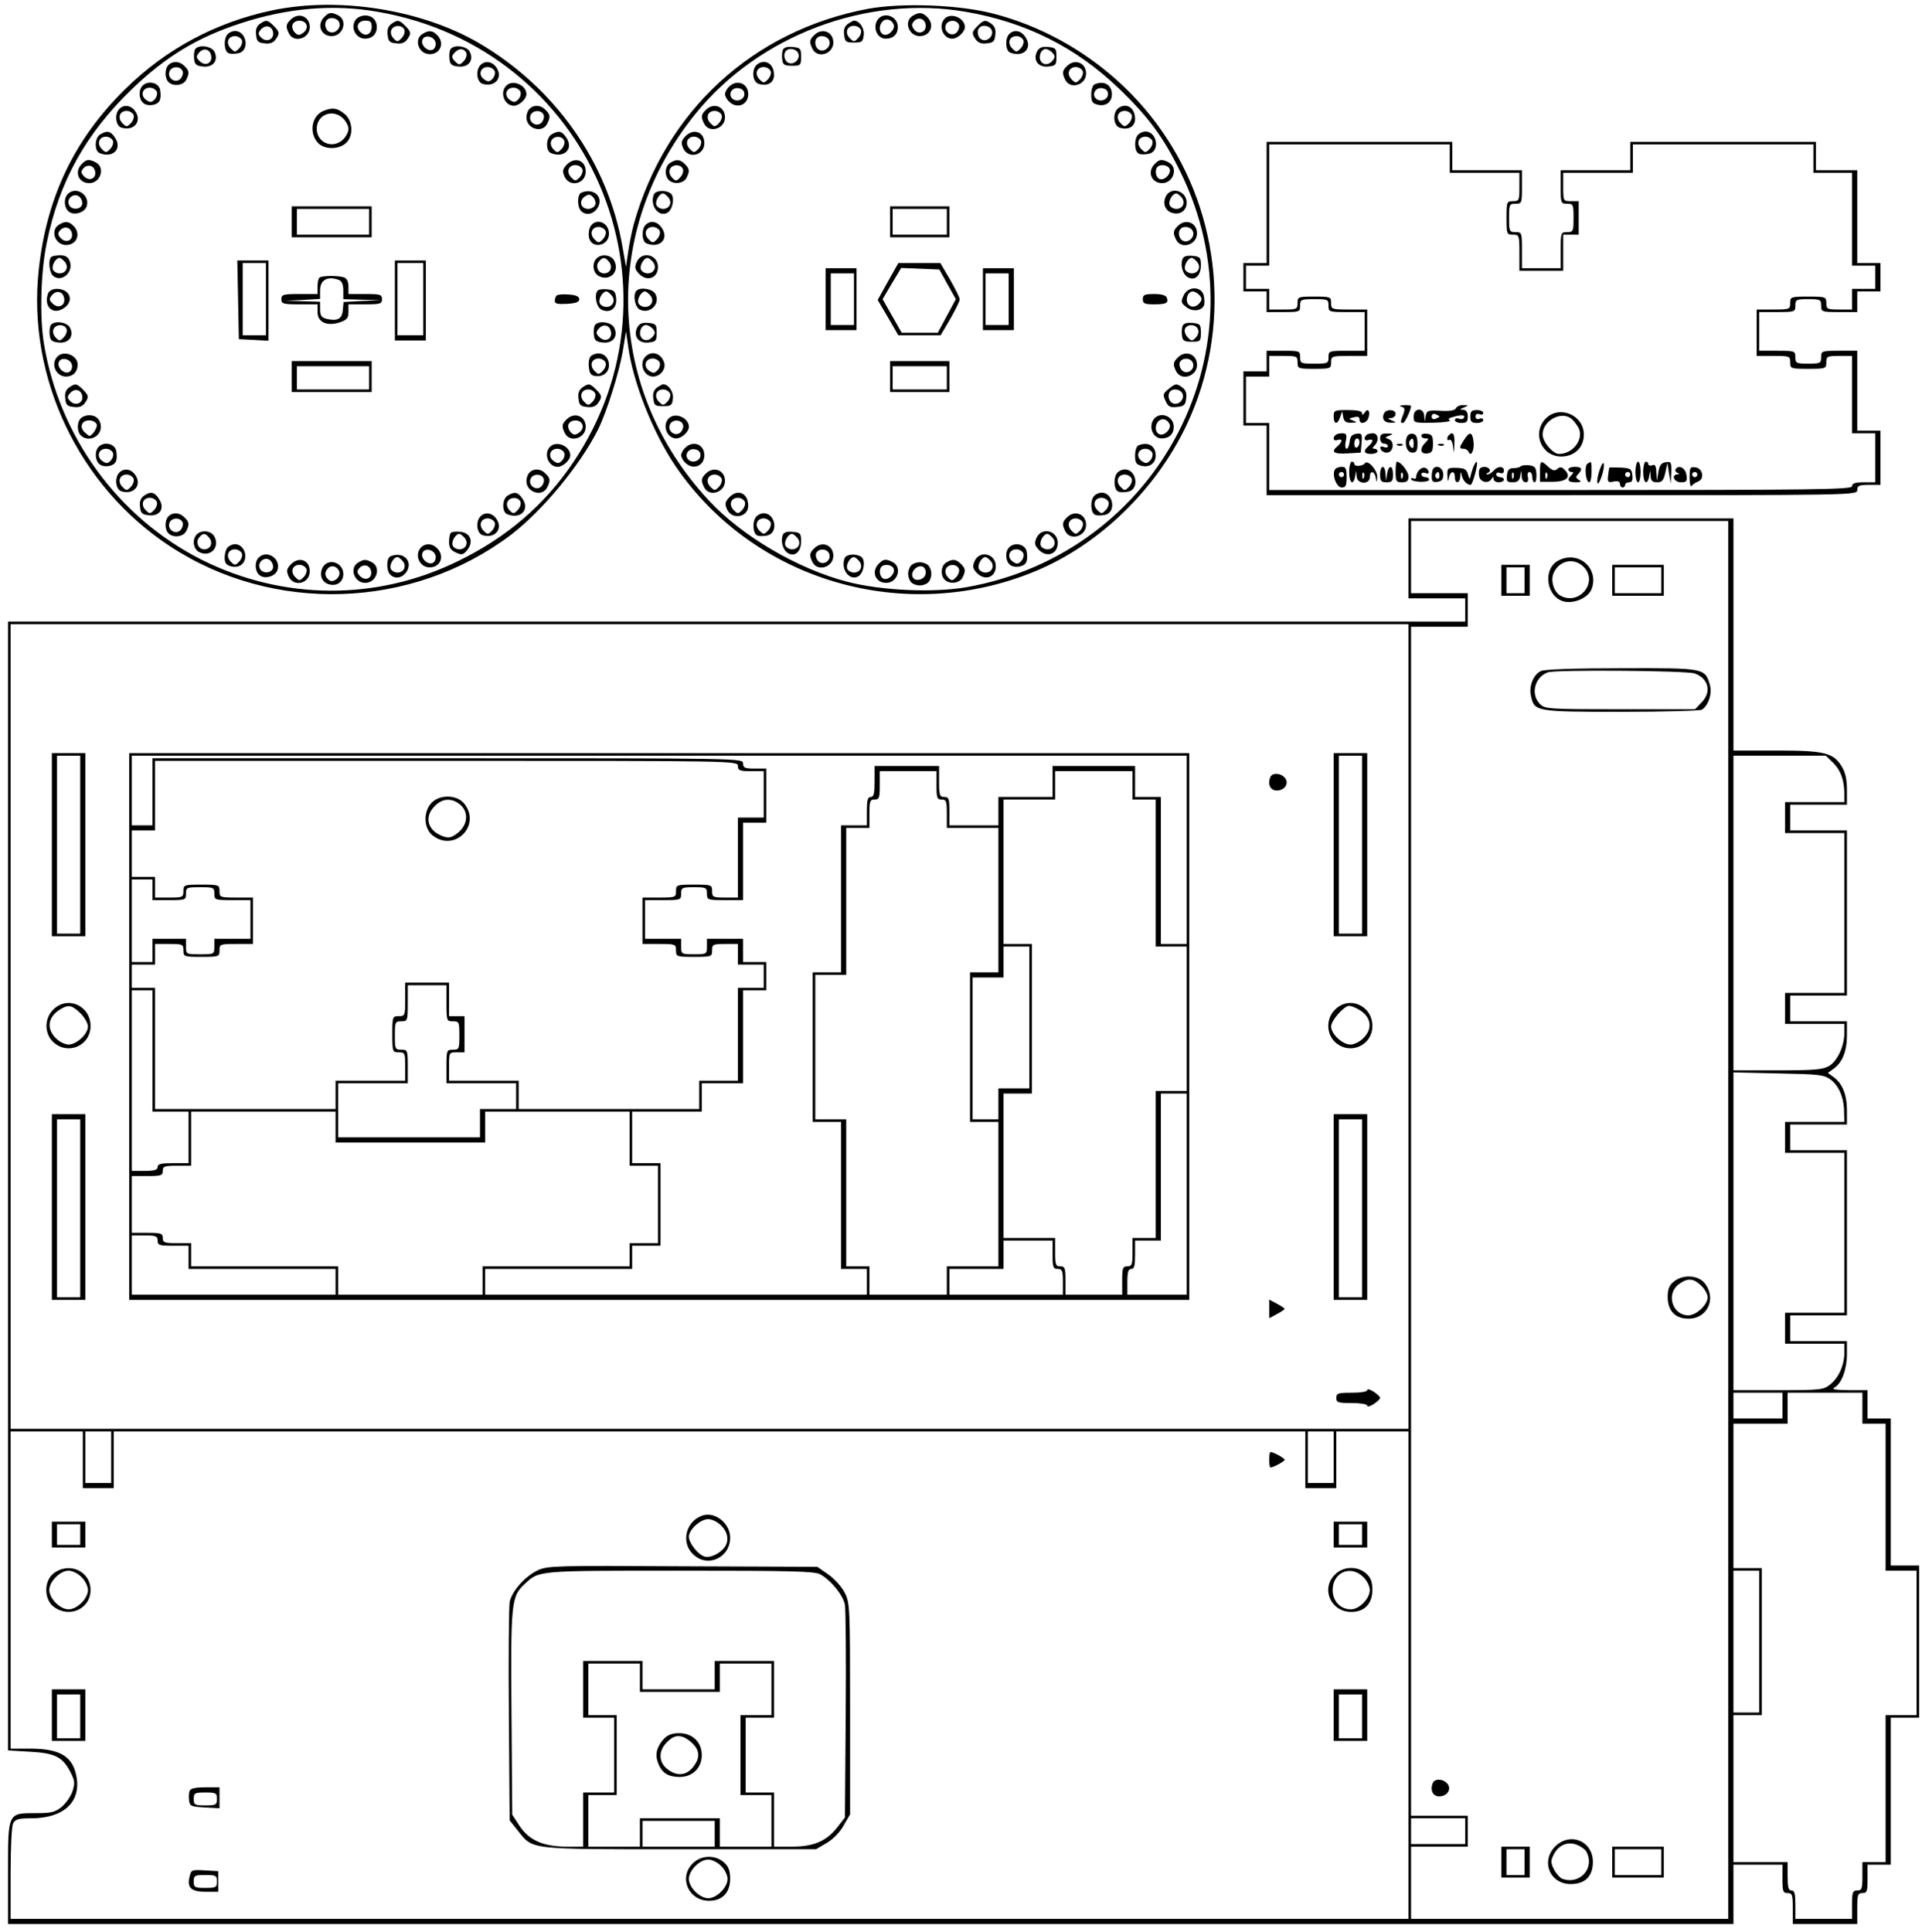 <?xml version="1.0" encoding="UTF-8" standalone="yes"?>
<svg version="1.0" xmlns="http://www.w3.org/2000/svg" width="197mm" height="198mm" viewBox="0 0 745 749" preserveAspectRatio="xMidYMid meet">
  <g transform="translate(0,749) scale(0.1,-0.1)" fill="#000000" stroke="none">
    <path d="M1055 7450 c-219 -46 -413 -150 -570 -305 -197 -193 -306 -420 -336
-702 -45 -417 155 -839 509 -1071 400 -263 936 -245 1319 42 123 93 270 270
341 411 33 67 80 216 95 300 l13 80 8 -55 c18 -140 97 -339 184 -467 304 -447
891 -618 1397 -407 249 104 468 318 586 569 173 368 134 810 -100 1141 -154
220 -388 382 -646 450 -134 36 -357 44 -490 20 -447 -84 -786 -396 -909 -836
-8 -30 -18 -80 -22 -110 l-8 -55 -13 75 c-56 328 -260 619 -557 793 -223 130
-543 181 -801 127z m410 -6 c820 -142 1218 -1065 755 -1749 -111 -164 -257
-289 -444 -380 -316 -156 -681 -153 -996 5 -324 164 -552 478 -611 839 -17
105 -12 278 11 389 48 238 152 425 332 598 129 124 252 199 418 253 182 60
361 76 535 45z m2280 0 c231 -40 425 -137 591 -296 114 -109 174 -190 239
-323 335 -679 -78 -1480 -830 -1612 -130 -22 -327 -13 -460 21 -193 50 -411
178 -539 317 -396 427 -417 1044 -51 1497 246 305 665 463 1050 396z"/>
    <path d="M1256 7424 c-30 -30 -13 -74 29 -74 44 0 63 60 26 80 -27 14 -37 13
-55 -6z m58 -21 c9 -21 -16 -46 -37 -37 -17 6 -23 35 -10 47 12 13 41 7 47
-10z"/>
    <path d="M1126 7414 c-19 -18 -20 -28 -6 -55 20 -37 80 -18 80 26 0 42 -44 59
-74 29z m61 -20 c4 -11 -1 -22 -12 -31 -16 -11 -21 -11 -33 1 -8 8 -12 22 -9
30 8 21 46 21 54 0z"/>
    <path d="M1382 7418 c-28 -28 -7 -78 33 -78 27 0 45 18 45 45 0 27 -18 45 -45
45 -12 0 -26 -5 -33 -12z m58 -32 c0 -29 -24 -40 -44 -20 -20 20 -9 44 20 44
19 0 24 -5 24 -24z"/>
    <path d="M1006 7397 c-12 -9 -17 -23 -14 -42 2 -25 8 -31 33 -33 19 -3 33 2
42 14 17 24 17 30 -7 54 -24 24 -30 24 -54 7z m52 -33 c4 -27 -26 -40 -46 -20
-13 13 -13 18 -2 31 18 21 44 15 48 -11z"/>
    <path d="M1516 7397 c-12 -9 -17 -23 -14 -42 2 -25 8 -31 33 -33 19 -3 33 2
42 14 17 24 17 30 -7 54 -24 24 -30 24 -54 7z m51 -23 c3 -8 -2 -23 -11 -32
-14 -15 -18 -15 -31 -1 -9 9 -13 23 -9 32 8 21 43 22 51 1z"/>
    <path d="M882 7358 c-17 -17 -15 -67 3 -74 8 -4 26 -3 40 0 43 11 30 86 -15
86 -9 0 -21 -5 -28 -12z m55 -24 c3 -8 -2 -23 -11 -32 -15 -15 -17 -15 -32 0
-21 21 -11 48 16 48 11 0 23 -7 27 -16z"/>
    <path d="M1638 7359 c-36 -21 -16 -79 27 -79 42 0 59 44 29 74 -18 18 -32 20
-56 5z m50 -35 c2 -12 -4 -24 -12 -27 -20 -8 -47 19 -39 39 8 22 47 13 51 -12z"/>
    <path d="M754 7296 c-3 -8 -4 -25 -2 -38 2 -18 10 -24 35 -26 39 -4 60 25 43
58 -13 24 -68 28 -76 6z m64 -24 c4 -28 -24 -40 -45 -19 -14 13 -14 19 -3 32
18 22 44 15 48 -13z"/>
    <path d="M1744 7296 c-3 -8 -4 -25 -2 -38 2 -18 10 -24 35 -26 39 -4 60 25 43
58 -13 24 -68 28 -76 6z m63 -12 c3 -8 -2 -23 -11 -32 -15 -15 -17 -15 -33 0
-13 14 -14 20 -3 32 16 20 39 20 47 0z"/>
    <path d="M652 7238 c-15 -15 -15 -51 0 -66 18 -18 56 -14 68 7 14 27 13 37 -6
55 -18 19 -45 21 -62 4z m55 -24 c3 -8 -1 -22 -9 -30 -19 -19 -52 3 -42 29 8
21 43 22 51 1z"/>
    <path d="M1862 7238 c-20 -20 -15 -66 8 -73 48 -15 81 25 53 64 -16 23 -43 27
-61 9z m55 -24 c3 -8 -1 -22 -9 -30 -12 -12 -17 -12 -33 -1 -23 17 -14 47 15
47 11 0 23 -7 27 -16z"/>
    <path d="M552 7158 c-17 -17 -15 -53 3 -68 8 -7 25 -10 40 -6 24 6 30 21 25
56 -4 29 -46 40 -68 18z m55 -24 c3 -8 -1 -22 -9 -30 -12 -12 -17 -12 -33 -1
-23 17 -14 47 15 47 11 0 23 -7 27 -16z"/>
    <path d="M1962 7158 c-27 -27 -7 -78 29 -78 21 0 49 26 49 45 0 35 -53 58 -78
33z m55 -24 c3 -8 -1 -22 -9 -30 -12 -12 -17 -12 -33 -1 -23 17 -14 47 15 47
11 0 23 -7 27 -16z"/>
    <path d="M462 7068 c-20 -20 -15 -66 8 -73 48 -15 81 25 53 64 -16 23 -43 27
-61 9z m55 -24 c3 -8 -2 -23 -11 -32 -15 -15 -17 -15 -32 0 -21 21 -11 48 16
48 11 0 23 -7 27 -16z"/>
    <path d="M2052 7068 c-7 -7 -12 -21 -12 -33 0 -44 60 -63 80 -26 14 27 13 37
-6 55 -18 19 -45 21 -62 4z m55 -24 c3 -8 -1 -22 -9 -30 -19 -19 -52 3 -42 29
8 21 43 22 51 1z"/>
    <path d="M1253 7060 c-44 -18 -57 -81 -24 -121 23 -29 81 -31 111 -4 31 28 27
88 -6 114 -29 23 -46 25 -81 11z m77 -30 c11 -11 20 -29 20 -40 0 -11 -9 -29
-20 -40 -40 -40 -103 -14 -103 41 0 55 63 79 103 39z"/>
    <path d="M388 6969 c-23 -13 -24 -65 -2 -73 51 -20 88 17 59 60 -17 26 -30 29
-57 13z m49 -25 c3 -8 -2 -23 -11 -32 -15 -15 -17 -15 -32 0 -21 21 -11 48 16
48 11 0 23 -7 27 -16z"/>
    <path d="M2138 6969 c-23 -13 -24 -65 -2 -73 51 -20 88 17 59 60 -17 26 -30
29 -57 13z m49 -25 c3 -8 -2 -23 -11 -32 -14 -15 -18 -15 -31 -1 -9 9 -13 23
-9 32 8 21 43 22 51 1z"/>
    <path d="M316 6854 c-30 -30 -13 -74 29 -74 44 0 63 60 26 80 -27 14 -37 13
-55 -6z m52 -30 c4 -27 -23 -38 -43 -18 -12 13 -13 19 -4 30 17 20 43 13 47
-12z"/>
    <path d="M2195 6850 c-15 -17 -16 -24 -7 -45 20 -43 82 -28 82 20 0 45 -44 59
-75 25z m62 -16 c3 -8 -2 -23 -11 -32 -15 -15 -17 -15 -32 0 -21 21 -11 48 16
48 11 0 23 -7 27 -16z"/>
    <path d="M262 6738 c-17 -17 -15 -53 3 -68 20 -17 62 -5 70 20 14 44 -41 80
-73 48z m55 -42 c-8 -21 -43 -20 -51 1 -10 26 23 48 42 29 8 -8 12 -22 9 -30z"/>
    <path d="M2253 6743 c-16 -6 -17 -55 -1 -71 18 -18 45 -14 62 9 29 42 -11 83
-61 62z m54 -47 c-4 -9 -16 -16 -27 -16 -29 0 -38 30 -15 47 16 11 21 11 33
-1 8 -8 12 -22 9 -30z"/>
    <path d="M1130 6630 l0 -60 155 0 155 0 0 60 0 60 -155 0 -155 0 0 -60z m300
0 l0 -50 -140 0 -140 0 0 50 0 50 140 0 140 0 0 -50z"/>
    <path d="M228 6619 c-36 -21 -16 -79 27 -79 42 0 59 44 29 74 -18 18 -32 20
-56 5z m50 -35 c4 -27 -23 -38 -43 -18 -12 13 -13 19 -4 30 17 20 43 13 47
-12z"/>
    <path d="M2291 6616 c-7 -8 -11 -27 -9 -43 6 -50 78 -40 78 11 0 41 -45 62
-69 32z m56 -22 c3 -8 -2 -23 -11 -32 -15 -15 -17 -15 -32 0 -21 21 -11 48 16
48 11 0 23 -7 27 -16z"/>
    <path d="M197 6493 c-12 -12 -7 -60 8 -73 33 -27 81 15 64 58 -6 16 -17 22
-37 22 -16 0 -32 -3 -35 -7z m53 -18 c17 -20 5 -45 -20 -45 -11 0 -23 7 -26
15 -6 15 11 45 26 45 4 0 13 -7 20 -15z"/>
    <path d="M2312 6488 c-19 -19 -14 -56 8 -68 43 -23 83 17 60 60 -12 22 -49 27
-68 8z m48 -13 c16 -19 6 -45 -19 -45 -23 0 -35 28 -20 46 15 18 24 18 39 -1z"/>
    <path d="M922 6328 l3 -153 58 -3 57 -3 0 156 0 155 -60 0 -61 0 3 -152z m108
2 l0 -140 -45 0 -45 0 0 140 0 140 45 0 45 0 0 -140z"/>
    <path d="M1530 6325 l0 -155 60 0 60 0 0 155 0 155 -60 0 -60 0 0 -155z m110
5 l0 -140 -50 0 -50 0 0 140 0 140 50 0 50 0 0 -140z"/>
    <path d="M1237 6413 c-4 -3 -7 -19 -7 -35 l0 -28 -70 0 c-63 0 -70 -2 -70 -20
0 -18 7 -20 70 -20 l70 0 0 -30 c0 -39 36 -56 86 -40 28 10 34 16 34 41 l0 29
65 0 c58 0 65 2 65 20 0 18 -7 20 -65 20 l-65 0 0 29 c0 17 -6 31 -16 35 -21
8 -89 8 -97 -1z m77 -9 c10 -4 16 -18 16 -40 l0 -34 73 -2 72 -2 -72 -3 -72
-4 -3 -32 c-3 -34 -21 -43 -64 -33 -19 5 -24 13 -24 36 l0 30 -67 2 -68 2 68
3 67 4 0 34 c0 40 30 56 74 39z"/>
    <path d="M186 6354 c-20 -51 17 -88 60 -59 42 27 25 75 -27 75 -15 0 -29 -7
-33 -16z m62 -22 c4 -28 -24 -40 -45 -19 -14 13 -14 19 -3 32 18 22 44 15 48
-13z"/>
    <path d="M2317 6364 c-15 -15 -7 -63 13 -74 33 -17 62 4 58 43 -3 27 -7 32
-33 35 -17 2 -34 0 -38 -4z m53 -19 c17 -20 5 -45 -20 -45 -11 0 -23 7 -26 15
-6 15 11 45 26 45 4 0 13 -7 20 -15z"/>
    <path d="M2157 6344 c-4 -4 -7 -14 -7 -21 0 -11 12 -13 48 -11 34 2 47 7 47
18 0 10 -12 16 -40 18 -23 2 -44 0 -48 -4z"/>
    <path d="M194 6226 c-3 -8 -4 -25 -2 -38 2 -18 10 -24 35 -26 39 -4 60 25 43
58 -13 24 -68 28 -76 6z m63 -12 c3 -8 -2 -23 -11 -32 -14 -15 -18 -15 -31 -1
-9 9 -13 23 -9 32 8 21 43 22 51 1z"/>
    <path d="M2304 6226 c-3 -8 -4 -25 -2 -38 2 -18 10 -24 35 -26 39 -4 60 25 43
58 -13 24 -68 28 -76 6z m64 -24 c4 -28 -24 -40 -45 -19 -14 13 -14 19 -3 32
18 22 44 15 48 -13z"/>
    <path d="M222 6108 c-28 -28 -7 -78 33 -78 27 0 45 18 45 47 0 35 -53 56 -78
31z m56 -34 c2 -12 -4 -24 -12 -27 -20 -8 -47 19 -39 39 8 22 47 13 51 -12z"/>
    <path d="M2292 6111 c-8 -5 -12 -22 -10 -42 2 -27 8 -35 26 -37 29 -4 52 14
52 42 0 39 -36 58 -68 37z m55 -27 c3 -8 -2 -23 -11 -32 -15 -15 -17 -15 -32
0 -21 21 -11 48 16 48 11 0 23 -7 27 -16z"/>
    <path d="M1130 6030 l0 -60 155 0 155 0 0 60 0 60 -155 0 -155 0 0 -60z m300
-5 l0 -45 -140 0 -140 0 0 45 0 45 140 0 140 0 0 -45z"/>
    <path d="M266 5987 c-12 -9 -17 -23 -14 -42 2 -25 8 -31 33 -33 19 -3 33 2 42
14 17 24 17 30 -7 54 -24 24 -30 24 -54 7z m52 -33 c4 -27 -26 -40 -46 -20
-13 13 -13 18 -2 31 18 21 44 15 48 -11z"/>
    <path d="M2256 5987 c-12 -9 -17 -23 -14 -42 2 -25 8 -31 33 -33 19 -3 33 2
42 14 17 24 17 30 -7 54 -24 24 -30 24 -54 7z m51 -23 c3 -8 -2 -23 -11 -32
-15 -15 -17 -15 -32 0 -21 21 -11 48 16 48 11 0 23 -7 27 -16z"/>
    <path d="M312 5868 c-15 -15 -15 -51 0 -66 28 -28 78 -7 78 33 0 27 -18 45
-45 45 -12 0 -26 -5 -33 -12z m62 -23 c4 -12 -17 -45 -29 -45 -2 0 -10 7 -19
15 -20 20 -10 45 19 45 13 0 25 -7 29 -15z"/>
    <path d="M2196 5864 c-19 -18 -20 -28 -6 -55 20 -37 80 -18 80 26 0 42 -44 59
-74 29z m61 -20 c4 -11 -1 -22 -12 -31 -16 -11 -21 -11 -33 1 -8 8 -12 22 -9
30 8 21 46 21 54 0z"/>
    <path d="M382 5758 c-17 -17 -15 -53 3 -68 8 -7 25 -10 40 -6 24 6 30 21 25
56 -4 29 -46 40 -68 18z m55 -24 c3 -8 -1 -22 -9 -30 -12 -12 -17 -12 -33 -1
-23 17 -14 47 15 47 11 0 23 -7 27 -16z"/>
    <path d="M2132 5758 c-27 -27 -7 -78 29 -78 21 0 49 26 49 45 0 35 -53 58 -78
33z m55 -24 c3 -8 -1 -22 -9 -30 -12 -12 -17 -12 -33 -1 -23 17 -14 47 15 47
11 0 23 -7 27 -16z"/>
    <path d="M462 5658 c-20 -20 -15 -66 8 -73 48 -15 81 25 53 64 -16 23 -43 27
-61 9z m55 -24 c3 -8 -2 -23 -11 -32 -15 -15 -17 -15 -32 0 -21 21 -11 48 16
48 11 0 23 -7 27 -16z"/>
    <path d="M2052 5658 c-7 -7 -12 -21 -12 -33 0 -44 60 -63 80 -26 14 27 13 37
-6 55 -18 19 -45 21 -62 4z m55 -24 c3 -8 -1 -22 -9 -30 -19 -19 -52 3 -42 29
8 21 43 22 51 1z"/>
    <path d="M556 5567 c-12 -9 -17 -23 -14 -42 2 -25 8 -30 35 -33 43 -4 62 28
38 64 -17 27 -33 30 -59 11z m51 -23 c3 -8 -2 -23 -11 -32 -15 -15 -17 -15
-32 0 -21 21 -11 48 16 48 11 0 23 -7 27 -16z"/>
    <path d="M1968 5569 c-23 -13 -24 -65 -2 -73 51 -20 88 17 59 60 -17 26 -30
29 -57 13z m49 -25 c3 -8 -2 -23 -11 -32 -14 -15 -18 -15 -31 -1 -9 9 -13 23
-9 32 8 21 43 22 51 1z"/>
    <path d="M652 5488 c-15 -15 -15 -51 0 -66 18 -18 56 -14 68 7 14 27 13 37 -6
55 -18 19 -45 21 -62 4z m55 -24 c3 -8 -1 -22 -9 -30 -19 -19 -52 3 -42 29 8
21 43 22 51 1z"/>
    <path d="M1862 5488 c-20 -20 -15 -66 8 -73 48 -15 81 25 53 64 -16 23 -43 27
-61 9z m55 -24 c3 -8 -2 -23 -11 -32 -15 -15 -17 -15 -32 0 -21 21 -11 48 16
48 11 0 23 -7 27 -16z"/>
    <path d="M762 5418 c-19 -19 -14 -56 8 -68 43 -23 83 17 60 60 -12 22 -49 27
-68 8z m48 -13 c16 -19 6 -45 -19 -45 -23 0 -35 28 -20 46 15 18 24 18 39 -1z"/>
    <path d="M1747 5424 c-4 -4 -7 -20 -7 -36 0 -21 7 -32 26 -40 23 -11 29 -10
45 10 25 32 12 66 -27 70 -17 2 -33 0 -37 -4z m53 -19 c17 -20 5 -45 -20 -45
-11 0 -23 7 -26 15 -6 15 11 45 26 45 4 0 13 -7 20 -15z"/>
    <path d="M882 5368 c-7 -7 -12 -25 -12 -40 0 -21 6 -29 25 -34 31 -8 55 10 55
40 0 26 -18 46 -40 46 -9 0 -21 -5 -28 -12z m55 -24 c3 -8 -2 -23 -11 -32 -15
-15 -17 -15 -32 0 -21 21 -11 48 16 48 11 0 23 -7 27 -16z"/>
    <path d="M1632 5368 c-28 -28 -7 -78 33 -78 42 0 59 44 29 74 -18 19 -45 21
-62 4z m56 -34 c2 -12 -4 -24 -12 -27 -20 -8 -47 19 -39 39 8 22 47 13 51 -12z"/>
    <path d="M1002 5328 c-17 -17 -15 -53 3 -68 20 -17 62 -5 70 20 14 44 -41 80
-73 48z m55 -42 c-8 -21 -43 -20 -51 1 -10 26 23 48 42 29 8 -8 12 -22 9 -30z"/>
    <path d="M1513 5333 c-16 -6 -17 -55 -1 -71 18 -18 45 -14 62 9 29 42 -11 83
-61 62z m47 -18 c17 -20 5 -45 -20 -45 -11 0 -23 7 -26 15 -6 15 11 45 26 45
4 0 13 -7 20 -15z"/>
    <path d="M1125 5300 c-15 -17 -16 -24 -7 -45 20 -43 82 -28 82 20 0 45 -44 59
-75 25z m62 -16 c3 -8 -2 -23 -11 -32 -15 -15 -17 -15 -32 0 -21 21 -11 48 16
48 11 0 23 -7 27 -16z"/>
    <path d="M1388 5309 c-36 -21 -16 -79 27 -79 44 0 63 60 26 80 -24 12 -31 12
-53 -1z m50 -35 c4 -27 -23 -38 -43 -18 -12 13 -13 19 -4 30 17 20 43 13 47
-12z"/>
    <path d="M1250 5290 c-15 -29 -3 -59 26 -66 30 -8 54 11 54 40 0 46 -59 64
-80 26z m64 -15 c8 -22 -23 -48 -40 -34 -17 14 -18 31 -3 46 14 14 35 7 43
-12z"/>
    <path d="M3538 7429 c-36 -21 -16 -79 27 -79 42 0 59 44 29 74 -18 18 -32 20
-56 5z m50 -35 c4 -29 -28 -41 -45 -18 -10 13 -10 21 -1 31 16 19 42 12 46
-13z"/>
    <path d="M3399 7409 c-16 -30 3 -69 34 -69 29 0 47 17 47 45 0 45 -60 63 -81
24z m65 -14 c7 -19 -21 -46 -39 -39 -18 7 -20 35 -4 51 14 14 35 7 43 -12z"/>
    <path d="M3662 7418 c-27 -27 -7 -78 29 -78 21 0 49 26 49 45 0 35 -53 58 -78
33z m55 -24 c3 -8 -1 -22 -9 -30 -19 -19 -52 3 -42 29 8 21 43 22 51 1z"/>
    <path d="M3286 7397 c-12 -9 -17 -23 -14 -42 3 -27 7 -30 38 -30 31 0 35 3 38
30 3 26 -17 55 -38 55 -3 0 -14 -6 -24 -13z m51 -23 c3 -8 -2 -23 -11 -32 -15
-15 -17 -15 -32 0 -21 21 -11 48 16 48 11 0 23 -7 27 -16z"/>
    <path d="M3790 7390 c-24 -24 -24 -30 -7 -54 9 -12 23 -17 42 -14 25 2 31 8
33 33 3 19 -2 33 -14 42 -24 17 -30 17 -54 -7z m54 -17 c9 -21 -16 -46 -37
-37 -17 6 -23 35 -10 47 12 13 41 7 47 -10z"/>
    <path d="M3156 7354 c-19 -18 -20 -28 -6 -55 20 -37 80 -18 80 26 0 42 -44 59
-74 29z m58 -21 c9 -21 -16 -46 -37 -37 -17 6 -23 35 -10 47 12 13 41 7 47
-10z"/>
    <path d="M3912 7358 c-17 -17 -15 -65 4 -72 51 -20 88 17 59 60 -17 26 -44 31
-63 12z m55 -24 c3 -8 -2 -23 -11 -32 -15 -15 -17 -15 -32 0 -21 21 -11 48 16
48 11 0 23 -7 27 -16z"/>
    <path d="M3034 7296 c-3 -8 -4 -25 -2 -38 2 -19 9 -23 38 -23 33 0 35 2 35 35
0 32 -3 35 -33 38 -21 2 -34 -2 -38 -12z m60 -13 c9 -21 -16 -46 -37 -37 -17
6 -23 35 -10 47 12 13 41 7 47 -10z"/>
    <path d="M4020 7291 c-17 -34 4 -63 43 -59 29 3 32 6 32 38 0 32 -3 35 -32 38
-24 2 -34 -2 -43 -17z m60 -6 c10 -12 10 -18 0 -30 -25 -30 -61 -7 -46 30 3 8
12 15 19 15 8 0 20 -7 27 -15z"/>
    <path d="M2932 7238 c-20 -20 -15 -66 8 -73 34 -11 60 4 60 34 0 30 -16 51
-40 51 -9 0 -21 -5 -28 -12z m55 -24 c3 -8 -2 -23 -11 -32 -15 -15 -17 -15
-32 0 -21 21 -11 48 16 48 11 0 23 -7 27 -16z"/>
    <path d="M4136 7234 c-19 -18 -20 -28 -6 -55 20 -37 80 -18 80 26 0 42 -44 59
-74 29z m61 -20 c3 -8 -2 -23 -11 -32 -15 -15 -17 -15 -32 0 -21 21 -11 48 16
48 11 0 23 -7 27 -16z"/>
    <path d="M2826 7154 c-9 -8 -16 -22 -16 -29 0 -7 7 -21 16 -29 30 -30 74 -13
74 29 0 42 -44 59 -74 29z m59 -29 c0 -22 -31 -33 -47 -17 -17 17 -1 44 24 40
15 -2 23 -10 23 -23z"/>
    <path d="M4243 7163 c-7 -2 -13 -20 -13 -39 0 -28 4 -35 25 -40 31 -8 55 10
55 40 0 37 -30 55 -67 39z m52 -38 c0 -22 -31 -33 -47 -17 -17 17 -1 44 24 40
15 -2 23 -10 23 -23z"/>
    <path d="M2736 7064 c-19 -18 -20 -28 -6 -55 20 -37 80 -18 80 26 0 42 -44 59
-74 29z m61 -20 c3 -8 -2 -23 -11 -32 -15 -15 -17 -15 -32 0 -21 21 -11 48 16
48 11 0 23 -7 27 -16z"/>
    <path d="M4332 7068 c-20 -20 -15 -66 8 -73 34 -11 60 4 60 34 0 30 -16 51
-40 51 -9 0 -21 -5 -28 -12z m55 -24 c3 -8 -2 -23 -11 -32 -15 -15 -17 -15
-32 0 -21 21 -11 48 16 48 11 0 23 -7 27 -16z"/>
    <path d="M2655 6960 c-15 -17 -16 -24 -7 -45 20 -43 82 -28 82 20 0 45 -44 59
-75 25z m62 -16 c3 -8 -2 -23 -11 -32 -15 -15 -17 -15 -32 0 -21 21 -11 48 16
48 11 0 23 -7 27 -16z"/>
    <path d="M4412 6968 c-17 -17 -15 -67 3 -74 8 -4 26 -3 40 0 43 11 30 86 -15
86 -9 0 -21 -5 -28 -12z m55 -24 c3 -8 -2 -23 -11 -32 -15 -15 -17 -15 -32 0
-21 21 -11 48 16 48 11 0 23 -7 27 -16z"/>
    <path d="M2598 6859 c-21 -12 -24 -49 -6 -67 18 -18 56 -14 68 7 14 27 13 37
-6 55 -18 18 -32 20 -56 5z m49 -25 c3 -8 -2 -23 -11 -32 -14 -15 -18 -15 -31
-1 -9 9 -13 23 -9 32 8 21 43 22 51 1z"/>
    <path d="M4476 6854 c-30 -30 -13 -74 29 -74 44 0 63 60 26 80 -27 14 -37 13
-55 -6z m58 -19 c7 -19 -20 -46 -39 -39 -15 6 -20 35 -8 47 12 12 41 7 47 -8z"/>
    <path d="M2534 6736 c-17 -44 20 -91 54 -70 21 14 28 64 10 75 -21 14 -58 10
-64 -5z m56 -11 c17 -20 5 -45 -20 -45 -11 0 -23 7 -26 15 -6 15 11 45 26 45
4 0 13 -7 20 -15z"/>
    <path d="M4520 6730 c-15 -29 -3 -59 26 -66 30 -8 54 11 54 40 0 46 -59 64
-80 26z m60 -5 c17 -20 5 -45 -20 -45 -11 0 -23 7 -26 15 -6 15 11 45 26 45 4
0 13 -7 20 -15z"/>
    <path d="M3450 6630 l0 -60 115 0 115 0 0 60 0 60 -115 0 -115 0 0 -60z m220
0 l0 -50 -105 0 -105 0 0 50 0 50 105 0 105 0 0 -50z"/>
    <path d="M2502 6618 c-17 -17 -15 -65 4 -72 51 -20 88 17 59 60 -17 26 -44 31
-63 12z m55 -24 c3 -8 -2 -23 -11 -32 -15 -15 -17 -15 -32 0 -21 21 -11 48 16
48 11 0 23 -7 27 -16z"/>
    <path d="M4566 6614 c-19 -18 -20 -28 -6 -55 20 -37 80 -18 80 26 0 42 -44 59
-74 29z m58 -21 c9 -21 -16 -46 -37 -37 -17 6 -23 35 -10 47 12 13 41 7 47
-10z"/>
    <path d="M2468 6475 c-9 -21 -8 -28 7 -45 31 -34 75 -20 75 25 0 48 -62 63
-82 20z m62 0 c17 -20 5 -45 -20 -45 -11 0 -23 7 -26 15 -6 15 11 45 26 45 4
0 13 -7 20 -15z"/>
    <path d="M4584 6486 c-9 -24 0 -58 19 -70 27 -17 52 4 52 45 0 31 -3 34 -33
37 -21 2 -34 -2 -38 -12z m56 -11 c17 -20 5 -45 -20 -45 -11 0 -23 7 -26 15
-6 15 11 45 26 45 4 0 13 -7 20 -15z"/>
    <path d="M3442 6399 l-40 -72 40 -68 40 -69 82 0 82 0 37 63 c20 35 37 69 37
76 0 7 -17 41 -37 76 l-38 65 -82 0 -81 0 -40 -71z m231 -12 l32 -57 -35 -65
-35 -65 -70 0 -70 0 -37 65 -37 65 36 61 36 60 74 -3 74 -3 32 -58z"/>
    <path d="M3200 6330 l0 -120 60 0 60 0 0 120 0 120 -60 0 -60 0 0 -120z m110
0 l0 -100 -45 0 -45 0 0 100 0 100 45 0 45 0 0 -100z"/>
    <path d="M3810 6330 l0 -120 60 0 60 0 0 120 0 120 -60 0 -60 0 0 -120z m100
0 l0 -100 -45 0 -45 0 0 100 0 100 45 0 45 0 0 -100z"/>
    <path d="M2467 6363 c-15 -14 -7 -63 12 -73 39 -20 82 22 61 60 -10 20 -58 28
-73 13z m53 -18 c17 -20 5 -45 -20 -45 -11 0 -23 7 -26 15 -6 15 11 45 26 45
4 0 13 -7 20 -15z"/>
    <path d="M4588 6344 c-11 -23 -10 -29 10 -44 24 -20 60 -16 69 6 3 8 2 25 -1
39 -9 36 -62 36 -78 -1z m62 1 c10 -12 10 -18 0 -30 -25 -30 -61 -7 -46 30 3
8 12 15 19 15 8 0 20 -7 27 -15z"/>
    <path d="M4430 6330 c0 -17 7 -20 43 -20 48 0 58 5 50 26 -3 9 -21 14 -49 14
-37 0 -44 -3 -44 -20z"/>
    <path d="M2470 6221 c-17 -34 4 -63 43 -59 29 3 32 6 32 38 0 32 -3 35 -32 38
-24 2 -34 -2 -43 -17z m60 -6 c10 -12 10 -18 0 -30 -25 -30 -61 -7 -46 30 3 8
12 15 19 15 8 0 20 -7 27 -15z"/>
    <path d="M4584 6226 c-3 -8 -4 -25 -2 -38 2 -19 9 -23 38 -23 33 0 35 2 35 35
0 32 -3 35 -33 38 -21 2 -34 -2 -38 -12z m60 -13 c4 -9 0 -23 -9 -32 -13 -14
-17 -14 -31 1 -9 9 -14 24 -11 32 8 21 43 20 51 -1z"/>
    <path d="M2502 6108 c-27 -27 -7 -78 29 -78 28 0 51 29 43 54 -11 36 -48 48
-72 24z m55 -24 c3 -8 -1 -22 -9 -30 -12 -12 -17 -12 -33 -1 -23 17 -14 47 15
47 11 0 23 -7 27 -16z"/>
    <path d="M4566 6104 c-19 -18 -20 -28 -6 -55 20 -37 80 -18 80 26 0 42 -44 59
-74 29z m58 -21 c10 -26 -23 -48 -42 -29 -8 8 -12 22 -9 30 8 21 43 20 51 -1z"/>
    <path d="M3450 6030 l0 -60 115 0 115 0 0 60 0 60 -115 0 -115 0 0 -60z m220
-5 l0 -45 -105 0 -105 0 0 45 0 45 105 0 105 0 0 -45z"/>
    <path d="M2546 5987 c-12 -9 -17 -23 -14 -42 3 -27 7 -30 38 -30 31 0 35 3 38
30 3 26 -17 55 -38 55 -3 0 -14 -6 -24 -13z m51 -23 c3 -8 -2 -23 -11 -32 -15
-15 -17 -15 -32 0 -21 21 -11 48 16 48 11 0 23 -7 27 -16z"/>
    <path d="M4529 5981 c-21 -17 -22 -22 -11 -45 10 -23 18 -27 45 -24 27 3 32 7
35 33 3 19 -2 33 -14 42 -23 17 -27 17 -55 -6z m55 -18 c9 -21 -16 -46 -37
-37 -17 6 -23 35 -10 47 12 13 41 7 47 -10z"/>
    <path d="M2592 5868 c-27 -27 -7 -78 29 -78 21 0 49 26 49 45 0 35 -53 58 -78
33z m55 -24 c3 -8 -1 -22 -9 -30 -19 -19 -52 3 -42 29 8 21 43 22 51 1z"/>
    <path d="M4469 5859 c-16 -30 3 -69 34 -69 29 0 47 17 47 45 0 45 -60 63 -81
24z m65 -14 c7 -19 -21 -46 -39 -39 -18 7 -20 35 -4 51 14 14 35 7 43 -12z"/>
    <path d="M2656 5754 c-9 -8 -16 -22 -16 -29 0 -7 7 -21 16 -29 30 -30 74 -13
74 29 0 42 -44 59 -74 29z m59 -29 c0 -22 -31 -33 -47 -17 -17 17 -1 44 24 40
15 -2 23 -10 23 -23z"/>
    <path d="M4413 5763 c-7 -2 -13 -20 -13 -39 0 -28 4 -35 25 -40 31 -8 55 10
55 40 0 37 -30 55 -67 39z m54 -29 c3 -8 -1 -22 -9 -30 -12 -12 -17 -12 -33
-1 -23 17 -14 47 15 47 11 0 23 -7 27 -16z"/>
    <path d="M2736 5654 c-19 -18 -20 -28 -6 -55 20 -37 80 -18 80 26 0 42 -44 59
-74 29z m61 -20 c3 -8 -2 -23 -11 -32 -15 -15 -17 -15 -32 0 -21 21 -11 48 16
48 11 0 23 -7 27 -16z"/>
    <path d="M4332 5658 c-17 -17 -15 -67 3 -74 8 -4 26 -3 40 0 43 11 30 86 -15
86 -9 0 -21 -5 -28 -12z m55 -24 c3 -8 -2 -23 -11 -32 -15 -15 -17 -15 -32 0
-21 21 -11 48 16 48 11 0 23 -7 27 -16z"/>
    <path d="M2825 5560 c-15 -17 -16 -24 -7 -45 19 -42 82 -31 82 14 0 50 -42 68
-75 31z m62 -16 c3 -8 -2 -23 -11 -32 -15 -15 -17 -15 -32 0 -21 21 -11 48 16
48 11 0 23 -7 27 -16z"/>
    <path d="M4242 5568 c-17 -17 -15 -67 3 -74 8 -4 26 -3 40 0 43 11 30 86 -15
86 -9 0 -21 -5 -28 -12z m55 -24 c3 -8 -2 -23 -11 -32 -15 -15 -17 -15 -32 0
-21 21 -11 48 16 48 11 0 23 -7 27 -16z"/>
    <path d="M2932 5488 c-17 -17 -15 -67 3 -74 8 -4 26 -3 40 0 43 11 30 86 -15
86 -9 0 -21 -5 -28 -12z m55 -24 c3 -8 -2 -23 -11 -32 -15 -15 -17 -15 -32 0
-21 21 -11 48 16 48 11 0 23 -7 27 -16z"/>
    <path d="M4136 5484 c-19 -18 -20 -28 -6 -55 20 -37 80 -18 80 26 0 42 -44 59
-74 29z m61 -20 c3 -8 -2 -23 -11 -32 -15 -15 -17 -15 -32 0 -21 21 -11 48 16
48 11 0 23 -7 27 -16z"/>
    <path d="M3034 5416 c-9 -24 0 -58 19 -70 27 -17 52 4 52 45 0 31 -3 34 -33
37 -21 2 -34 -2 -38 -12z m56 -11 c17 -20 5 -45 -20 -45 -11 0 -23 7 -26 15
-6 15 11 45 26 45 4 0 13 -7 20 -15z"/>
    <path d="M4018 5405 c-9 -21 -8 -28 7 -45 31 -34 75 -20 75 25 0 48 -62 63
-82 20z m62 0 c17 -20 5 -45 -20 -45 -11 0 -23 7 -26 15 -6 15 11 45 26 45 4
0 13 -7 20 -15z"/>
    <path d="M3156 5364 c-19 -18 -20 -28 -6 -55 20 -37 80 -18 80 26 0 42 -44 59
-74 29z m58 -21 c10 -26 -23 -48 -42 -29 -8 8 -12 22 -9 30 8 21 43 20 51 -1z"/>
    <path d="M3912 5368 c-17 -17 -15 -53 3 -68 8 -7 25 -10 40 -6 24 6 30 21 25
56 -4 29 -46 40 -68 18z m55 -24 c3 -8 -1 -22 -9 -30 -12 -12 -17 -12 -33 -1
-23 17 -14 47 15 47 11 0 23 -7 27 -16z"/>
    <path d="M3274 5326 c-17 -44 20 -91 54 -70 21 14 28 64 10 75 -21 14 -58 10
-64 -5z m56 -11 c17 -20 5 -45 -20 -45 -11 0 -23 7 -26 15 -6 15 11 45 26 45
4 0 13 -7 20 -15z"/>
    <path d="M3778 5315 c-9 -21 -8 -28 7 -45 31 -34 75 -20 75 25 0 48 -62 63
-82 20z m62 0 c17 -20 5 -45 -20 -45 -11 0 -23 7 -26 15 -6 15 11 45 26 45 4
0 13 -7 20 -15z"/>
    <path d="M3406 5304 c-30 -30 -13 -74 29 -74 44 0 63 60 26 80 -27 14 -37 13
-55 -6z m58 -19 c7 -19 -20 -46 -39 -39 -15 6 -20 35 -8 47 12 12 41 7 47 -8z"/>
    <path d="M3668 5309 c-21 -12 -24 -49 -6 -67 18 -18 56 -14 68 7 14 27 13 37
-6 55 -18 18 -32 20 -56 5z m49 -25 c3 -8 -2 -23 -11 -32 -14 -15 -18 -15 -31
-1 -9 9 -13 23 -9 32 8 21 43 22 51 1z"/>
    <path d="M3532 5298 c-7 -7 -12 -21 -12 -33 0 -12 5 -26 12 -33 7 -7 21 -12
33 -12 12 0 26 5 33 12 7 7 12 21 12 33 0 12 -5 26 -12 33 -7 7 -21 12 -33 12
-12 0 -26 -5 -33 -12z m56 -32 c-4 -25 -43 -34 -51 -12 -8 20 19 47 39 39 8
-3 14 -15 12 -27z"/>
    <path d="M4910 6705 l0 -235 -45 0 -45 0 0 -55 0 -55 45 0 45 0 0 -40 0 -40
65 0 c63 0 65 1 65 25 0 24 3 25 55 25 52 0 55 -1 55 -25 0 -24 2 -25 70 -25
l70 0 0 -75 0 -75 -70 0 c-68 0 -70 -1 -70 -25 0 -24 -3 -25 -55 -25 -52 0
-55 1 -55 25 0 24 -2 25 -65 25 l-65 0 0 -40 0 -40 -45 0 -45 0 0 -105 0 -105
45 0 45 0 0 -135 0 -135 1145 0 c1138 0 1145 0 1145 20 0 17 7 20 45 20 l45 0
0 105 0 105 -45 0 -45 0 0 155 0 155 -70 0 c-68 0 -70 -1 -70 -25 0 -23 -3
-25 -50 -25 -47 0 -50 2 -50 25 0 24 -2 25 -70 25 l-70 0 0 75 0 75 70 0 c68
0 70 1 70 25 0 23 3 25 50 25 47 0 50 -2 50 -25 0 -24 2 -25 70 -25 l70 0 0
40 0 40 45 0 45 0 0 55 0 55 -45 0 -45 0 0 180 0 180 -80 0 -80 0 0 55 0 55
-360 0 -360 0 0 -55 0 -55 -135 0 -135 0 0 -65 c0 -63 1 -65 25 -65 24 0 25
-3 25 -55 0 -52 -1 -55 -25 -55 -24 0 -25 -2 -25 -70 l0 -70 -75 0 -75 0 0 70
c0 68 -1 70 -25 70 -24 0 -25 3 -25 55 0 52 1 55 25 55 24 0 25 2 25 65 l0 65
-135 0 -135 0 0 55 0 55 -360 0 -360 0 0 -235z m710 170 l0 -55 135 0 135 0 0
-55 c0 -52 -1 -55 -25 -55 -24 0 -25 -2 -25 -65 0 -63 1 -65 25 -65 24 0 25
-2 25 -70 l0 -70 85 0 85 0 0 70 0 70 30 0 30 0 0 65 0 65 -30 0 c-30 0 -30 1
-30 55 l0 55 135 0 135 0 0 55 0 55 350 0 350 0 0 -55 0 -55 75 0 75 0 0 -180
0 -180 45 0 45 0 0 -45 0 -45 -45 0 -45 0 0 -40 0 -40 -50 0 c-47 0 -50 2 -50
25 0 24 -2 25 -70 25 -68 0 -70 -1 -70 -25 0 -24 -2 -25 -65 -25 l-65 0 0 -90
0 -90 65 0 c63 0 65 -1 65 -25 0 -24 2 -25 70 -25 68 0 70 1 70 25 0 23 3 25
50 25 l50 0 0 -150 0 -150 45 0 45 0 0 -95 0 -95 -45 0 c-33 0 -45 -4 -45 -15
0 -13 -132 -15 -1130 -15 l-1130 0 0 130 0 130 -45 0 -45 0 0 90 0 90 45 0 45
0 0 40 0 40 55 0 c52 0 55 -1 55 -25 0 -24 2 -25 65 -25 63 0 65 1 65 25 0 24
2 25 70 25 l70 0 0 90 0 90 -70 0 c-68 0 -70 1 -70 25 0 24 -2 25 -65 25 -63
0 -65 -1 -65 -25 0 -24 -3 -25 -55 -25 l-55 0 0 40 0 40 -45 0 -45 0 0 45 0
45 45 0 45 0 0 235 0 235 350 0 350 0 0 -55z"/>
    <path d="M5432 5913 c14 -3 15 -9 8 -29 -12 -31 -12 -34 -1 -34 7 0 31 51 31
66 0 2 -12 3 -27 3 -16 -1 -21 -3 -11 -6z"/>
    <path d="M5644 5907 c-3 -8 -22 -12 -58 -10 -50 3 -55 1 -59 -19 l-4 -23 -2
23 c-2 33 -41 31 -41 -3 0 -25 1 -25 76 -24 42 1 71 5 64 9 -8 5 -4 9 12 13
33 10 50 8 43 -3 -3 -5 -12 -7 -20 -3 -8 3 -15 0 -15 -6 0 -6 11 -11 25 -11
20 0 25 5 25 25 0 17 -6 25 -17 26 -15 0 -15 2 2 9 19 8 19 9 -3 9 -12 1 -25
-5 -28 -12z m-64 -32 c0 -2 -7 -5 -15 -9 -9 -3 -15 0 -15 9 0 9 6 12 15 9 8
-4 15 -7 15 -9z"/>
    <path d="M5170 5875 c0 -31 15 -33 25 -2 l8 22 4 -22 c3 -17 11 -23 31 -22 23
0 24 2 8 8 -19 7 -19 8 2 13 15 4 22 2 22 -8 0 -22 28 -16 35 7 8 25 -3 39
-15 19 -7 -10 -10 -11 -10 -2 0 8 -18 12 -55 12 -52 0 -55 -1 -55 -25z"/>
    <path d="M5364 5885 c-8 -21 4 -35 29 -34 21 0 21 1 2 9 -17 7 -17 9 -2 9 9 1
17 8 17 16 0 19 -39 20 -46 0z"/>
    <path d="M5700 5875 c0 -20 5 -25 25 -25 14 0 25 5 25 11 0 6 -7 9 -15 5 -9
-3 -15 0 -15 9 0 9 6 12 15 9 8 -4 15 -1 15 5 0 6 -11 11 -25 11 -20 0 -25 -5
-25 -25z"/>
    <path d="M5991 5866 c-53 -56 -15 -146 61 -146 52 0 88 35 88 85 0 77 -97 116
-149 61z m100 1 c9 -7 21 -23 28 -35 23 -43 -20 -102 -75 -102 -24 0 -64 47
-64 75 0 53 71 93 111 62z"/>
    <path d="M5177 5803 c-13 -12 -7 -25 8 -19 8 3 15 2 15 -3 0 -5 -7 -14 -15
-21 -27 -22 -16 -31 38 -28 l52 3 3 38 c3 35 1 38 -20 35 -17 -2 -24 -11 -26
-30 -2 -16 -7 -28 -12 -28 -5 0 -7 14 -3 30 5 25 2 30 -14 30 -11 0 -23 -3
-26 -7z m93 -27 c0 -8 -4 -18 -10 -21 -5 -3 -10 3 -10 14 0 12 5 21 10 21 6 0
10 -6 10 -14z"/>
    <path d="M5297 5803 c-13 -12 -7 -25 8 -19 8 3 15 2 15 -3 0 -5 -7 -14 -15
-21 -22 -18 -18 -30 10 -30 14 0 25 5 25 10 0 6 -5 10 -12 10 -9 0 -9 3 0 12
19 19 15 48 -6 48 -10 0 -22 -3 -25 -7z"/>
    <path d="M5350 5790 c0 -11 7 -20 15 -20 8 0 15 -4 15 -10 0 -5 -7 -7 -16 -3
-12 4 -15 2 -12 -8 3 -8 13 -14 24 -14 25 0 32 43 8 52 -16 6 -16 7 2 14 16 6
15 8 -8 8 -22 1 -28 -4 -28 -19z"/>
    <path d="M5454 5796 c-11 -28 0 -61 21 -61 16 0 20 7 20 35 0 25 -5 36 -18 38
-9 2 -20 -3 -23 -12z m26 -28 c0 -16 -3 -19 -11 -11 -6 6 -8 16 -5 22 11 17
16 13 16 -11z"/>
    <path d="M5510 5801 c0 -6 7 -11 16 -11 14 0 14 -1 0 -16 -24 -23 -20 -46 7
-42 18 2 22 9 22 38 0 29 -4 36 -22 38 -13 2 -23 -1 -23 -7z"/>
    <path d="M5617 5803 c-10 -10 -8 -25 2 -18 5 3 12 -9 14 -27 3 -29 4 -28 5 10
2 39 -5 51 -21 35z"/>
    <path d="M5676 5785 c-20 -30 -20 -35 -2 -35 8 0 17 -6 19 -12 10 -23 24 10
19 42 -5 36 -15 38 -36 5z"/>
    <path d="M5418 5763 c7 -3 16 -2 19 1 4 3 -2 6 -13 5 -11 0 -14 -3 -6 -6z"/>
    <path d="M5578 5763 c7 -3 16 -2 19 1 4 3 -2 6 -13 5 -11 0 -14 -3 -6 -6z"/>
    <path d="M5230 5660 c0 -43 16 -55 23 -17 l4 22 2 -22 c1 -31 51 -33 51 -3 0
27 18 25 23 -2 4 -21 4 -21 6 2 1 27 -37 69 -48 54 -8 -12 -41 -14 -41 -3 0 5
-4 9 -10 9 -5 0 -10 -18 -10 -40z m57 -22 c-3 -8 -6 -5 -6 6 -1 11 2 17 5 13
3 -3 4 -12 1 -19z"/>
    <path d="M5410 5660 c0 -36 3 -40 25 -40 19 0 25 5 25 23 0 19 -30 57 -45 57
-3 0 -5 -18 -5 -40z m27 -22 c-3 -8 -6 -5 -6 6 -1 11 2 17 5 13 3 -3 4 -12 1
-19z"/>
    <path d="M5710 5676 c-5 -15 -10 -33 -11 -39 -1 -7 -4 -1 -8 13 -6 21 -13 25
-44 26 -35 1 -37 -1 -36 -30 1 -24 3 -26 6 -8 5 27 23 29 23 2 0 -28 20 -25
21 3 1 20 2 20 6 2 5 -19 20 -35 34 -35 8 0 30 83 24 89 -3 2 -9 -8 -15 -23z"/>
    <path d="M5970 5661 l0 -39 49 0 c54 0 74 19 47 46 -11 12 -18 13 -29 4 -10
-9 -18 -7 -35 8 -29 27 -32 26 -32 -19z m27 -23 c-3 -8 -6 -5 -6 6 -1 11 2 17
5 13 3 -3 4 -12 1 -19z"/>
    <path d="M6154 5692 c-13 -8 -7 -72 7 -72 5 0 9 18 9 40 0 43 0 43 -16 32z"/>
    <path d="M6201 5667 c-7 -20 -11 -43 -8 -50 2 -6 9 5 16 26 7 20 11 43 8 50
-2 6 -9 -5 -16 -26z"/>
    <path d="M6340 5660 c0 -22 5 -40 10 -40 6 0 10 18 10 40 0 22 -4 40 -10 40
-5 0 -10 -18 -10 -40z"/>
    <path d="M6370 5660 c0 -43 16 -55 23 -17 l4 22 2 -22 c1 -17 7 -23 25 -23 19
0 25 7 32 38 l8 37 6 -40 7 -40 2 43 c1 40 -1 43 -21 40 -17 -2 -25 -12 -29
-38 l-6 -35 -2 34 c-1 25 -5 32 -16 27 -8 -3 -15 -1 -15 4 0 6 -4 10 -10 10
-5 0 -10 -18 -10 -40z"/>
    <path d="M5895 5682 c-3 -4 -16 -7 -28 -7 -16 0 -23 -7 -25 -27 -3 -24 0 -28
22 -28 18 0 26 6 29 23 l4 22 2 -22 c0 -13 7 -23 15 -23 9 0 12 7 9 20 -3 11
0 20 6 20 6 0 11 -9 11 -20 0 -11 4 -20 9 -20 5 0 8 14 7 31 -1 26 -6 32 -28
35 -14 1 -29 0 -33 -4z m-28 -44 c-3 -8 -6 -5 -6 6 -1 11 2 17 5 13 3 -3 4
-12 1 -19z"/>
    <path d="M5175 5670 c-13 -21 6 -70 26 -70 16 0 19 7 19 40 0 33 -3 40 -19 40
-11 0 -23 -5 -26 -10z m35 -20 c0 -5 -4 -10 -10 -10 -5 0 -10 5 -10 10 0 6 5
10 10 10 6 0 10 -4 10 -10z"/>
    <path d="M5350 5650 c0 -25 4 -30 25 -30 21 0 25 5 25 30 0 38 -17 39 -23 3
l-4 -28 -2 28 c-2 37 -21 35 -21 -3z"/>
    <path d="M5502 5668 c-7 -7 -12 -18 -12 -26 0 -7 -4 -10 -10 -7 -5 3 -10 2
-10 -3 0 -5 16 -9 35 -10 19 -1 35 3 35 8 0 6 -7 10 -15 10 -8 0 -15 5 -15 11
0 6 7 8 16 5 10 -4 14 -1 12 6 -6 17 -22 20 -36 6z"/>
    <path d="M5557 5674 c-4 -4 -7 -18 -7 -31 0 -20 5 -24 23 -21 16 2 22 10 22
28 0 24 -23 39 -38 24z m23 -30 c0 -8 -5 -12 -10 -9 -6 4 -8 11 -5 16 9 14 15
11 15 -7z"/>
    <path d="M5736 5672 c-3 -5 -4 -17 -2 -28 3 -23 35 -31 47 -12 6 10 9 10 9 1
0 -7 9 -13 20 -13 11 0 20 5 20 10 0 6 -7 10 -15 10 -8 0 -15 5 -15 11 0 6 7
9 15 5 9 -3 15 0 15 9 0 19 -24 19 -40 0 -7 -8 -18 -15 -24 -14 -7 0 -6 2 2 6
6 2 10 9 6 14 -7 11 -31 12 -38 1z"/>
    <path d="M6080 5670 c0 -5 5 -10 12 -10 9 0 9 -3 0 -12 -19 -19 -14 -28 16
-28 21 0 24 2 12 10 -12 7 -12 12 -2 22 19 19 14 28 -13 28 -14 0 -25 -4 -25
-10z"/>
    <path d="M6239 5677 c-1 -1 -3 -15 -5 -31 -3 -25 0 -28 22 -23 16 3 24 0 24
-9 0 -8 5 -14 10 -14 6 0 10 5 10 10 0 6 7 10 16 10 11 0 14 8 12 28 -3 24 -7
27 -45 29 -24 1 -44 1 -44 0z m81 -27 c0 -5 -4 -10 -10 -10 -5 0 -10 5 -10 10
0 6 5 10 10 10 6 0 10 -4 10 -10z"/>
    <path d="M6496 5671 c-3 -5 0 -12 6 -14 10 -4 10 -6 1 -6 -26 -2 -13 -31 13
-31 22 0 25 4 22 27 -3 28 -30 43 -42 24z"/>
    <path d="M6550 5638 c0 -24 4 -38 8 -32 4 6 15 13 25 17 26 10 18 51 -10 55
-21 3 -23 -1 -23 -40z m30 12 c0 -5 -4 -10 -10 -10 -5 0 -10 5 -10 10 0 6 5
10 10 10 6 0 10 -4 10 -10z"/>
    <path d="M5460 5325 l0 -155 110 0 110 0 0 -45 0 -45 -2825 0 -2825 0 0 -2189
0 -2188 85 -5 c98 -5 128 -21 158 -81 16 -31 17 -42 7 -72 -6 -19 -25 -46 -41
-60 -26 -21 -40 -25 -98 -25 -113 0 -111 5 -111 -231 l0 -199 3345 0 3345 0 0
115 0 115 95 0 95 0 0 -55 c0 -48 2 -55 20 -55 18 0 20 -7 20 -60 l0 -60 125
0 125 0 0 60 c0 53 2 60 20 60 18 0 20 7 20 55 l0 55 45 0 45 0 0 285 0 285
55 0 55 0 0 295 0 295 -55 0 -55 0 0 285 0 285 -45 0 -45 0 0 55 0 55 -72 0
c-57 1 -69 3 -55 11 27 16 47 71 47 129 l0 50 -110 0 -110 0 0 50 0 50 110 0
110 0 0 320 0 320 -110 0 -110 0 0 50 0 50 110 0 110 0 0 55 c0 61 -18 105
-52 129 l-22 16 22 16 c34 24 52 68 52 129 l0 55 -110 0 -110 0 0 50 0 50 110
0 110 0 0 320 0 320 -110 0 -110 0 0 50 0 50 110 0 110 0 0 58 c0 40 -6 67
-20 90 -33 54 -68 62 -255 62 l-165 0 0 450 0 450 -630 0 -630 0 0 -155z
m1240 -2565 l0 -2710 -615 0 -615 0 0 140 0 140 110 0 110 0 0 60 0 60 -110 0
-110 0 0 2305 0 2305 110 0 110 0 0 65 0 65 -110 0 -110 0 0 140 0 140 615 0
615 0 0 -2710z m-1240 750 l0 -1560 -2710 0 -2710 0 0 1560 0 1560 2710 0
2710 0 0 -1560z m1648 1021 c29 -30 42 -67 42 -122 l0 -29 -115 0 -115 0 0
-60 0 -60 115 0 115 0 0 -310 0 -310 -115 0 -115 0 0 -60 0 -60 115 0 115 0 0
-35 c0 -51 -27 -109 -59 -128 -24 -14 -57 -17 -200 -17 l-171 0 0 610 0 610
179 0 179 0 30 -29z m-11 -1227 c32 -24 52 -71 52 -126 l1 -38 -115 0 -115 0
0 -60 0 -60 115 0 115 0 0 -310 0 -310 -115 0 -115 0 0 -60 0 -60 115 0 115 0
0 -35 c0 -48 -22 -97 -55 -123 -26 -21 -38 -22 -201 -22 l-174 0 0 616 0 616
174 -4 c158 -3 177 -5 203 -24z m-187 -1264 l0 -50 -95 0 -95 0 0 50 0 50 95
0 95 0 0 -50z m310 -10 l0 -60 45 0 45 0 0 -285 0 -285 60 0 60 0 0 -280 0
-280 -60 0 -60 0 0 -285 0 -285 -45 0 -45 0 0 -55 c0 -48 -2 -55 -20 -55 -18
0 -20 -7 -20 -55 l0 -55 -110 0 -110 0 0 55 c0 42 -3 55 -15 55 -12 0 -15 13
-15 55 l0 55 -105 0 -105 0 0 285 0 285 55 0 55 0 0 285 0 285 -55 0 -55 0 0
280 0 280 105 0 105 0 0 60 0 60 145 0 145 0 0 -60z m-6900 -200 l0 -110 60 0
60 0 0 110 0 110 2310 0 2310 0 0 -110 0 -110 60 0 60 0 0 110 0 110 140 0
140 0 0 -945 0 -945 -2710 0 -2710 0 0 176 c0 102 4 183 10 195 9 16 22 19 73
19 119 1 186 59 174 152 -12 86 -61 118 -182 118 l-75 0 0 615 0 615 140 0
140 0 0 -110z m110 10 l0 -100 -50 0 -50 0 0 100 0 100 50 0 50 0 0 -100z
m4740 0 l0 -100 -50 0 -50 0 0 100 0 100 50 0 50 0 0 -100z m1650 -715 l0
-275 -50 0 -50 0 0 275 0 275 50 0 50 0 0 -275z m-1140 -735 l0 -50 -105 0
-105 0 0 50 0 50 105 0 105 0 0 -50z"/>
    <path d="M6044 5318 c-67 -32 -50 -147 23 -161 40 -7 91 17 103 49 30 79 -49
150 -126 112z m99 -30 c51 -59 -22 -146 -93 -108 -27 14 -41 62 -26 91 24 49
83 58 119 17z"/>
    <path d="M5820 5240 l0 -60 55 0 55 0 0 60 0 60 -55 0 -55 0 0 -60z m90 0 l0
-50 -35 0 -35 0 0 50 0 50 35 0 35 0 0 -50z"/>
    <path d="M6250 5240 l0 -60 100 0 100 0 0 60 0 60 -100 0 -100 0 0 -60z m190
0 l0 -50 -90 0 -90 0 0 50 0 50 90 0 90 0 0 -50z"/>
    <path d="M5973 4888 c-29 -14 -47 -59 -38 -97 13 -60 19 -61 350 -61 165 0
305 4 312 8 26 16 41 63 32 95 -19 67 -19 67 -343 66 -182 0 -299 -4 -313 -11z
m596 -9 c55 -19 68 -73 26 -114 l-24 -25 -291 0 c-277 0 -291 1 -310 20 -38
38 -21 104 30 123 30 11 536 7 569 -4z"/>
    <path d="M6489 2521 c-18 -14 -24 -29 -24 -60 0 -52 28 -83 78 -84 75 -2 113
77 66 137 -25 32 -84 36 -120 7z m106 -16 c14 -13 25 -33 25 -45 0 -29 -44
-70 -75 -70 -61 0 -87 81 -39 119 35 27 59 26 89 -4z"/>
    <path d="M5554 576 c-11 -28 1 -51 25 -51 32 0 49 28 32 49 -17 20 -50 21 -57
2z"/>
    <path d="M6029 331 c-57 -58 -21 -146 60 -146 56 0 86 30 86 86 0 81 -88 117
-146 60z m121 -21 c34 -64 -26 -130 -95 -104 -8 4 -23 20 -31 36 -12 24 -13
33 -2 55 18 38 53 54 89 41 16 -6 34 -18 39 -28z"/>
    <path d="M5820 270 l0 -60 55 0 55 0 0 60 0 60 -55 0 -55 0 0 -60z m90 0 l0
-50 -35 0 -35 0 0 50 0 50 35 0 35 0 0 -50z"/>
    <path d="M6250 270 l0 -60 100 0 100 0 0 60 0 60 -100 0 -100 0 0 -60z m190 0
l0 -50 -90 0 -90 0 0 50 0 50 90 0 90 0 0 -50z"/>
    <path d="M200 4215 l0 -355 65 0 65 0 0 355 0 355 -65 0 -65 0 0 -355z m110 0
l0 -345 -45 0 -45 0 0 345 0 345 45 0 45 0 0 -345z"/>
    <path d="M500 3510 l0 -1060 2055 0 2055 0 0 1060 0 1060 -2055 0 -2055 0 0
-1060z m4100 685 l0 -365 -50 0 -50 0 0 285 0 285 -50 0 -50 0 0 60 0 60 -160
0 -160 0 0 -60 0 -60 -105 0 -105 0 0 -55 0 -55 -95 0 -95 0 0 55 c0 48 -2 55
-20 55 -18 0 -20 7 -20 60 l0 60 -125 0 -125 0 0 -60 c0 -47 -3 -60 -15 -60
-12 0 -15 -13 -15 -55 l0 -55 -50 0 -50 0 0 -285 0 -285 -55 0 -55 0 0 -290 0
-290 55 0 55 0 0 -285 0 -285 50 0 50 0 0 -50 0 -50 -740 0 -740 0 0 50 0 50
285 0 285 0 0 45 0 45 55 0 55 0 0 160 0 160 -55 0 -55 0 0 100 0 100 135 0
135 0 0 55 0 55 80 0 80 0 0 180 0 180 45 0 45 0 0 55 0 55 -45 0 -45 0 0 45
0 45 -70 0 -70 0 0 -30 c0 -29 -1 -30 -50 -30 -49 0 -50 1 -50 30 l0 30 -70 0
-70 0 0 75 0 75 70 0 c68 0 70 1 70 25 0 23 3 25 50 25 47 0 50 -2 50 -25 0
-24 2 -25 70 -25 l70 0 0 150 0 150 45 0 45 0 0 105 0 105 -45 0 c-38 0 -45 3
-45 20 0 20 -7 20 -1145 20 l-1145 0 0 -130 0 -130 -40 0 -40 0 0 135 0 135
2045 0 2045 0 0 -365z m-1740 325 c0 -17 7 -20 50 -20 l50 0 0 -90 0 -90 -50
0 -50 0 0 -155 0 -155 -50 0 c-47 0 -50 2 -50 25 0 24 -2 25 -70 25 -68 0 -70
-1 -70 -25 0 -24 -2 -25 -65 -25 l-65 0 0 -90 0 -90 65 0 c63 0 65 -1 65 -25
0 -24 2 -25 70 -25 68 0 70 1 70 25 0 23 3 25 50 25 l50 0 0 -40 0 -40 50 0
50 0 0 -45 0 -45 -50 0 -50 0 0 -180 0 -180 -75 0 -75 0 0 -55 0 -55 -350 0
-350 0 0 55 0 55 -135 0 -135 0 0 55 c0 54 0 55 30 55 l30 0 0 70 0 70 -30 0
-30 0 0 65 0 65 -85 0 -85 0 0 -65 c0 -63 -1 -65 -25 -65 -24 0 -25 -2 -25
-70 0 -68 1 -70 25 -70 24 0 25 -3 25 -55 l0 -55 -135 0 -135 0 0 -55 0 -55
-350 0 -350 0 0 235 0 235 -45 0 -45 0 0 45 0 45 45 0 45 0 0 40 0 40 55 0
c52 0 55 -1 55 -25 0 -24 2 -25 70 -25 68 0 70 1 70 25 0 24 2 25 65 25 l65 0
0 90 0 90 -65 0 c-63 0 -65 1 -65 25 0 24 -2 25 -70 25 -68 0 -70 -1 -70 -25
0 -24 -3 -25 -55 -25 l-55 0 0 40 0 40 -45 0 -45 0 0 90 0 90 45 0 45 0 0 135
0 135 1130 0 c1123 0 1130 0 1130 -20z m770 -75 c0 -48 2 -55 20 -55 18 0 20
-7 20 -55 l0 -55 100 0 100 0 0 -280 0 -280 -55 0 -55 0 0 -290 0 -290 55 0
55 0 0 -280 0 -280 -100 0 -100 0 0 -55 0 -55 -150 0 -150 0 0 55 0 55 -45 0
-45 0 0 285 0 285 -60 0 -60 0 0 280 0 280 60 0 60 0 0 285 0 285 45 0 45 0 0
55 c0 48 2 55 20 55 18 0 20 7 20 55 l0 55 110 0 110 0 0 -55z m760 0 l0 -55
45 0 45 0 0 -285 0 -285 60 0 60 0 0 -280 0 -280 -60 0 -60 0 0 -285 0 -285
-45 0 -45 0 0 -55 c0 -48 -2 -55 -20 -55 -18 0 -20 -7 -20 -55 l0 -55 -110 0
-110 0 0 55 c0 48 -2 55 -20 55 -18 0 -20 7 -20 55 l0 55 -100 0 -100 0 0 280
0 280 55 0 55 0 0 290 0 290 -55 0 -55 0 0 280 0 280 100 0 100 0 0 55 0 55
150 0 150 0 0 -55z m-3800 -405 l0 -40 65 0 c63 0 65 1 65 25 0 24 3 25 55 25
52 0 55 -1 55 -25 0 -24 2 -25 70 -25 l70 0 0 -75 0 -75 -70 0 -70 0 0 -30 c0
-30 -1 -30 -55 -30 -54 0 -55 0 -55 30 l0 30 -65 0 -65 0 0 -45 0 -45 -40 0
-40 0 0 160 0 160 40 0 40 0 0 -40z m3400 -495 l0 -275 -60 0 -60 0 0 -60 0
-60 -50 0 -50 0 0 275 0 275 60 0 60 0 0 60 0 60 50 0 50 0 0 -275z m-2260 55
c0 -68 1 -70 25 -70 24 0 25 -3 25 -55 0 -52 -1 -55 -25 -55 -24 0 -25 -2 -25
-65 l0 -65 135 0 135 0 0 -50 0 -50 -70 0 -70 0 0 -55 0 -55 -275 0 -275 0 0
105 0 105 135 0 135 0 0 65 c0 63 -1 65 -25 65 -24 0 -25 3 -25 55 0 52 1 55
25 55 24 0 25 2 25 70 l0 70 75 0 75 0 0 -70z m-1140 -185 l0 -235 70 0 70 0
0 -100 0 -100 -60 0 c-47 0 -60 -3 -60 -15 0 -11 -12 -15 -50 -15 l-50 0 0
350 0 350 40 0 40 0 0 -235z m4010 -555 l0 -390 -115 0 -115 0 0 50 c0 38 4
50 15 50 12 0 15 13 15 55 l0 55 50 0 50 0 0 285 0 285 50 0 50 0 0 -390z
m-3300 260 l0 -60 290 0 290 0 0 60 0 60 280 0 280 0 0 -105 0 -105 55 0 55 0
0 -150 0 -150 -55 0 -55 0 0 -45 0 -45 -285 0 -285 0 0 -55 0 -55 -280 0 -280
0 0 55 0 55 -285 0 -285 0 0 45 0 45 -55 0 c-48 0 -55 2 -55 20 0 18 -7 20
-60 20 l-60 0 0 110 0 110 60 0 c53 0 60 2 60 20 0 18 7 20 55 20 l55 0 0 105
0 105 280 0 280 0 0 -60z m-690 -440 c0 -18 7 -20 60 -20 l60 0 0 -45 0 -45
285 0 285 0 0 -50 0 -50 -395 0 -395 0 0 115 0 115 50 0 c43 0 50 -3 50 -20z
m3470 -55 c0 -48 2 -55 20 -55 17 0 20 -7 20 -50 l0 -50 -220 0 -220 0 0 50 0
50 105 0 105 0 0 55 0 55 95 0 95 0 0 -55z"/>
    <path d="M1672 4377 c-33 -35 -30 -99 4 -126 85 -67 190 38 123 123 -28 35
-95 37 -127 3z m105 -2 c43 -30 38 -88 -12 -121 -21 -14 -30 -14 -55 -4 -55
23 -66 75 -25 115 27 28 61 32 92 10z"/>
    <path d="M5170 4215 l0 -355 65 0 65 0 0 355 0 355 -65 0 -65 0 0 -355z m110
0 l0 -345 -45 0 -45 0 0 345 0 345 45 0 45 0 0 -345z"/>
    <path d="M4924 4476 c-11 -28 1 -51 25 -51 32 0 49 28 32 49 -17 20 -50 21
-57 2z"/>
    <path d="M205 3575 c-35 -34 -34 -93 0 -125 56 -53 145 -15 145 62 0 79 -90
119 -145 63z m106 -14 c16 -16 29 -39 29 -51 0 -29 -44 -70 -75 -70 -14 0 -37
11 -50 25 -38 38 -30 84 20 113 31 18 44 14 76 -17z"/>
    <path d="M5175 3575 c-35 -34 -34 -93 0 -125 56 -53 145 -15 145 62 0 79 -90
119 -145 63z m88 3 c52 -27 61 -75 22 -113 -13 -14 -36 -25 -50 -25 -31 0 -75
41 -75 70 0 23 50 80 70 80 6 0 21 -5 33 -12z"/>
    <path d="M200 2810 l0 -360 65 0 65 0 0 360 0 360 -65 0 -65 0 0 -360z m110
-5 l0 -345 -45 0 -45 0 0 345 0 345 45 0 45 0 0 -345z"/>
    <path d="M5170 2810 l0 -360 65 0 65 0 0 360 0 360 -65 0 -65 0 0 -360z m110
-5 l0 -345 -45 0 -45 0 0 345 0 345 45 0 45 0 0 -345z"/>
    <path d="M4920 2415 l0 -36 30 16 c17 9 30 18 30 20 0 2 -13 11 -30 20 l-30
16 0 -36z"/>
    <path d="M5300 2100 c0 -6 -26 -10 -60 -10 -53 0 -60 -2 -60 -20 0 -18 7 -20
60 -20 34 0 60 -4 60 -10 0 -6 11 -3 25 6 14 9 25 20 25 24 0 4 -11 15 -25 24
-14 9 -25 12 -25 6z"/>
    <path d="M4920 1830 c0 -16 2 -30 5 -30 11 0 55 24 55 30 0 6 -44 30 -55 30
-3 0 -5 -13 -5 -30z"/>
    <path d="M2720 1613 c-62 -23 -81 -103 -35 -148 55 -56 145 -16 145 63 0 57
-61 104 -110 85z m75 -38 c27 -26 32 -61 12 -86 -19 -24 -56 -41 -77 -34 -25
8 -60 52 -60 77 0 27 45 68 75 68 14 0 37 -11 50 -25z"/>
    <path d="M200 1540 l0 -50 65 0 65 0 0 50 0 50 -65 0 -65 0 0 -50z m110 0 l0
-40 -45 0 -45 0 0 40 0 40 45 0 45 0 0 -40z"/>
    <path d="M5170 1540 l0 -50 65 0 65 0 0 50 0 50 -65 0 -65 0 0 -50z m110 0 l0
-40 -45 0 -45 0 0 40 0 40 45 0 45 0 0 -40z"/>
    <path d="M2085 1402 c-51 -24 -102 -82 -110 -124 -3 -18 -5 -216 -3 -440 l3
-406 31 -39 c61 -76 35 -73 628 -73 l529 0 41 24 c24 14 52 42 66 68 l25 43 0
410 c0 396 -1 411 -21 450 -11 22 -40 54 -63 70 l-43 30 -521 2 c-489 3 -525
2 -562 -15z m1094 -16 c41 -22 89 -81 96 -118 3 -18 5 -211 3 -429 l-3 -396
-28 -36 c-42 -55 -92 -77 -177 -77 l-70 0 0 105 0 105 -55 0 -55 0 0 145 0
145 55 0 55 0 0 110 0 110 -115 0 -115 0 0 -55 0 -55 -140 0 -140 0 0 55 0 55
-115 0 -115 0 0 -110 0 -110 60 0 60 0 0 -145 0 -145 -60 0 -60 0 0 -105 0
-105 -67 0 c-89 1 -143 25 -180 81 l-28 43 -3 395 c-3 427 -1 451 51 499 57
53 43 52 600 52 433 0 523 -2 546 -14z m-699 -401 l0 -55 155 0 155 0 0 55 0
55 100 0 100 0 0 -100 0 -100 -60 0 -60 0 0 -155 0 -155 60 0 60 0 0 -100 0
-100 -100 0 -100 0 0 55 0 55 -155 0 -155 0 0 -55 0 -55 -100 0 -100 0 0 100
0 100 55 0 55 0 0 155 0 155 -55 0 -55 0 0 100 0 100 100 0 100 0 0 -55z m290
-605 l0 -50 -140 0 -140 0 0 50 0 50 140 0 140 0 0 -50z"/>
    <path d="M2573 748 c-28 -31 -35 -60 -23 -93 15 -39 38 -54 83 -55 51 0 87 35
87 85 0 50 -36 85 -88 85 -27 0 -45 -7 -59 -22z m100 -8 c33 -26 41 -53 26
-82 -27 -51 -70 -61 -113 -27 -34 27 -35 71 -1 104 29 30 54 31 88 5z"/>
    <path d="M206 1389 c-37 -29 -37 -99 0 -128 60 -47 144 -10 144 64 0 74 -84
111 -144 64z m109 -14 c14 -13 25 -36 25 -50 0 -33 -42 -75 -75 -75 -33 0 -75
42 -75 75 0 33 42 75 75 75 14 0 37 -11 50 -25z"/>
    <path d="M5175 1385 c-56 -55 -16 -145 63 -145 52 0 82 32 82 86 0 29 -6 47
-23 62 -33 31 -90 30 -122 -3z m110 -10 c14 -13 25 -36 25 -50 0 -33 -41 -75
-73 -75 -41 0 -71 32 -71 75 0 69 71 99 119 50z"/>
    <path d="M200 840 l0 -100 65 0 65 0 0 100 0 100 -65 0 -65 0 0 -100z m110 -5
l0 -85 -45 0 -45 0 0 85 0 85 45 0 45 0 0 -85z"/>
    <path d="M5170 840 l0 -100 65 0 65 0 0 100 0 100 -65 0 -65 0 0 -100z m110
-5 l0 -85 -45 0 -45 0 0 85 0 85 45 0 45 0 0 -85z"/>
    <path d="M734 546 c-3 -8 -4 -25 -2 -38 3 -21 9 -23 61 -26 l57 -3 0 41 0 40
-55 0 c-39 0 -57 -4 -61 -14z m106 -31 c0 -23 -4 -25 -45 -25 -41 0 -45 2 -45
25 0 23 4 25 45 25 41 0 45 -2 45 -25z"/>
    <path d="M2685 265 c-56 -55 -16 -145 63 -145 52 0 82 32 82 86 0 29 -6 47
-23 62 -33 31 -90 30 -122 -3z m110 -10 c14 -13 25 -36 25 -50 0 -33 -42 -75
-75 -75 -33 0 -75 42 -75 75 0 33 42 75 75 75 14 0 37 -11 50 -25z"/>
    <path d="M734 214 c-11 -43 6 -59 62 -59 l49 0 0 40 0 40 -52 3 c-50 3 -53 2
-59 -24z m106 -19 c0 -23 -4 -25 -45 -25 -41 0 -45 2 -45 25 0 23 4 25 45 25
41 0 45 -2 45 -25z"/>
  </g>
</svg>